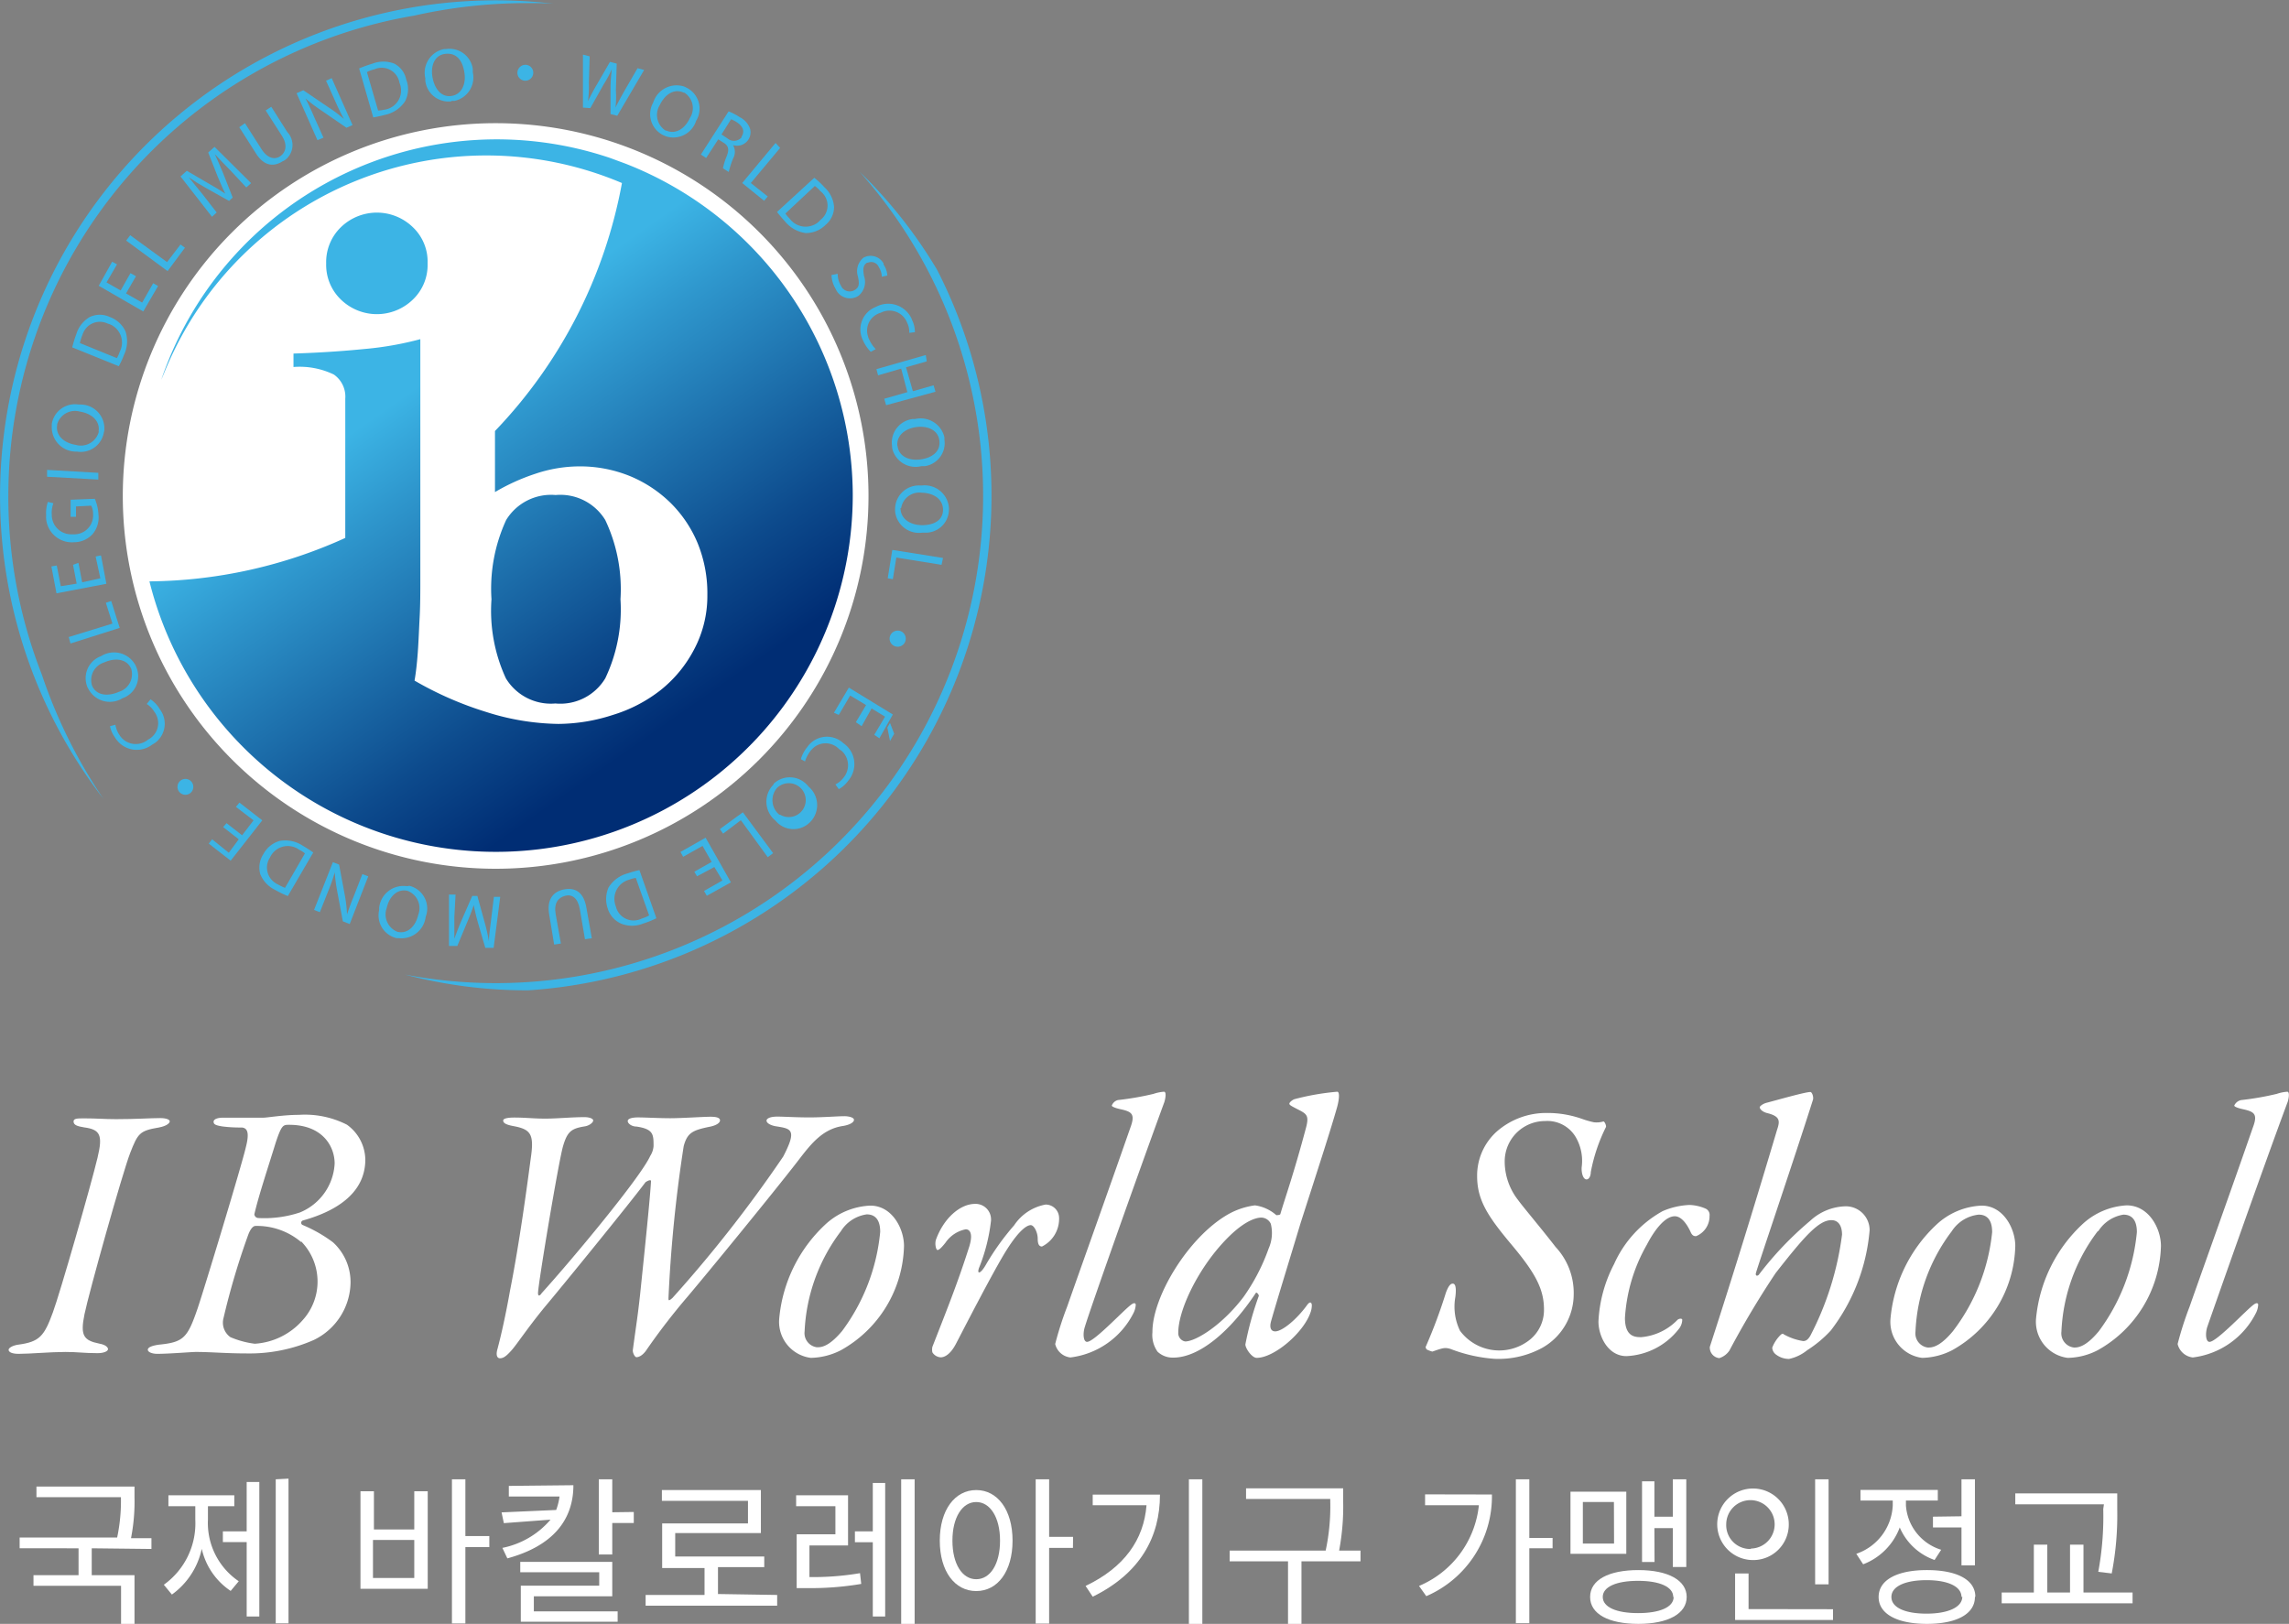 <svg xmlns="http://www.w3.org/2000/svg" xmlns:xlink="http://www.w3.org/1999/xlink" width="170.18" height="120.75" viewBox="0 0 170.18 120.75"><rect x="0" y="0" width="170.18" height="120.75" fill="#808080" stroke="none"/><defs><style>.cls-1{fill:#fff;}.cls-2{fill:url(#名称未設定グラデーション_5);}.cls-3{fill:#3cb4e5;}</style><linearGradient id="名称未設定グラデーション_5" x1="-240.29" y1="574.71" x2="-209.9" y2="618.11" gradientTransform="translate(262 -559.5)" gradientUnits="userSpaceOnUse"><stop offset="0.31" stop-color="#3cb4e5"/><stop offset="0.42" stop-color="#2f98ce"/><stop offset="0.75" stop-color="#0d4b8d"/><stop offset="0.9" stop-color="#002d74"/></linearGradient></defs><g id="レイヤー_2" data-name="レイヤー 2"><g id="レイヤー_3" data-name="レイヤー 3"><path class="cls-1" d="M6.22,83.16c1,0,1.51.06,2.41.06,1.48,0,2.56-.08,3.29-.08.43,0,.7.11.7.24s-.22.35-.81.46c-1.43.24-1.56.43-2.13,1.89s-3.08,10.43-3.4,12-.08,1.94,1.1,2.18c.46.08.65.27.65.41s-.27.3-.78.3c-1,0-1.49-.09-2.38-.09-1.13,0-2.61.14-3.48.14-.57,0-.75-.16-.75-.3s.29-.32.7-.38c1.59-.21,1.94-.62,2.59-2.4.51-1.37,2.83-9.44,3.32-11.5.4-1.67.22-2.1-1-2.26-.49-.08-.76-.17-.78-.41S5.68,83.16,6.22,83.16Z"/><path class="cls-1" d="M22.5,90.76a.18.18,0,0,0,0,.33,10.5,10.5,0,0,1,2.26,1.29,4,4,0,0,1,1.3,3.08,4.82,4.82,0,0,1-2.73,4.18,11.84,11.84,0,0,1-5,1c-1.51,0-2.67-.11-3.77-.11-.3,0-2,.14-2.86.14-.41,0-.71-.14-.71-.3s.22-.29.81-.38c1.86-.18,2.14-.51,2.89-2.69.46-1.35,3.27-10.61,3.59-12,.22-.87.22-1.43-.32-1.46a10.13,10.13,0,0,1-1.43-.08c-.51-.08-.65-.16-.65-.35s.3-.3.7-.3h3c.29,0,1.51-.21,2.64-.21a6.88,6.88,0,0,1,3.57.73,3.25,3.25,0,0,1,1.37,2.68C27.11,88.6,25.23,90,22.5,90.76Zm-.11,1.6a5.08,5.08,0,0,0-3.4-1.2c-.13,0-.32.13-.51.59A54.81,54.81,0,0,0,16.62,98a1.32,1.32,0,0,0,.51,1.43,6.75,6.75,0,0,0,1.81.49,5.16,5.16,0,0,0,3.54-1.73,4.27,4.27,0,0,0-.09-5.88Zm-.89-8.72c-.45,0-.56,0-1,1.32-.48,1.57-1.29,4-1.59,5.34a.31.31,0,0,0,.27.27,8.39,8.39,0,0,0,3.11-.41,4.16,4.16,0,0,0,2.59-3.64C24.88,85.26,24,83.64,21.5,83.64Z"/><path class="cls-1" d="M38.22,83.1c.89,0,1.43.08,2.32.08s1.94-.11,2.92-.11c.35,0,.67.11.64.27s-.29.35-.59.41c-1,.16-1.32.35-1.65,1.48S40,95.51,40,96.16c0,.27.16.18.27,0,2.3-2.54,7.35-8.61,8.07-10.2a1.59,1.59,0,0,0,.25-.73c0-.87,0-1.27-1.27-1.46-.35,0-.65-.22-.65-.41s.35-.27.76-.27c.56,0,1.53.06,2.4.06s2.48-.11,3-.11.7.11.7.27-.21.35-.7.46c-1.35.27-1.73.46-2,1.46a104.07,104.07,0,0,0-1.13,11.28c0,.19,0,.27.3,0A98.05,98.05,0,0,0,58.23,86c1.08-2.07.56-2.07-.6-2.26-.4-.08-.64-.25-.64-.41s.27-.3.8-.3,1.35.06,2.38.06S62.25,83,62.79,83c.27,0,.7.08.7.27s-.32.38-.84.46c-1.56.24-2.43,1.43-3.37,2.65-1.81,2.34-6.72,8.34-8.18,10.06a48.37,48.37,0,0,0-3,3.89c-.33.51-.65.59-.78.59s-.3-.35-.27-.54c.29-2.16.35-2.4.54-4.13.35-3.37.75-7.23.81-8.42,0-.16-.3,0-.41.08-1.21,1.62-6.31,7.88-7.5,9.29-1.3,1.59-2.05,2.75-2.46,3.21s-.62.59-.86.59-.3-.29-.19-.67c.27-1,.62-2.56.94-4.37.71-3.59,1.27-7.8,1.54-9.83.27-1.81,0-2.16-1.32-2.4-.57-.11-.73-.24-.73-.41S37.84,83.1,38.22,83.1Z"/><path class="cls-1" d="M67.21,92.65a9.12,9.12,0,0,1-4.69,7.75,5.09,5.09,0,0,1-2.24.57,2.7,2.7,0,0,1-2.35-2.89,10.9,10.9,0,0,1,3.4-7,5.25,5.25,0,0,1,3.35-1.43C66.32,89.63,67.21,91.36,67.21,92.65Zm-4.69-1.1A13.29,13.29,0,0,0,59.82,99a1.06,1.06,0,0,0,.9,1.18h.1c.44,0,1-.27,1.79-1.21a14.63,14.63,0,0,0,2.83-7.37c0-.76-.27-1.3-1-1.3A2.7,2.7,0,0,0,62.52,91.55Z"/><path class="cls-1" d="M73.67,90.84a13.35,13.35,0,0,1-.89,3.46c-.16.49.13.4.48-.19a18.8,18.8,0,0,1,2.14-3,3.58,3.58,0,0,1,2.34-1.54,1,1,0,0,1,1,1,.49.49,0,0,1,0,.12,2.3,2.3,0,0,1-1.27,2c-.19,0-.32-.13-.32-.59s-.27-1-.52-1-.81.3-1.78,1.83-3.34,6.16-3.78,7-.89,1-1.13,1a.78.78,0,0,1-.62-.37,1,1,0,0,1,0-.41c1.13-2.89,1.89-4.78,2.75-7.48.3-1,0-1.26-.27-1.26a2.38,2.38,0,0,0-1.51,1c-.3.38-.48.54-.59.54s-.22-.46-.11-.78c.57-1.57,1.78-2.65,2.91-2.65a1.15,1.15,0,0,1,1.18,1.14A.66.66,0,0,1,73.67,90.84Z"/><path class="cls-1" d="M83.11,81.8a21.51,21.51,0,0,0,2.65-.46,3.09,3.09,0,0,1,.78-.16c.22,0,.08.65,0,.84-1.8,4.91-5.43,15.14-5.88,16.63-.16.48-.13,1.13.16,1.13.54,0,2.78-2.43,3.3-2.78.19-.14.29-.11.32,0a1.54,1.54,0,0,1-.16.62,6.08,6.08,0,0,1-4.7,3.32,1.31,1.31,0,0,1-1.13-1,25,25,0,0,1,.89-2.78c1.08-3.08,3.1-8.72,4.7-13.31.37-1,.13-1.18-.73-1.37-.38-.08-.65-.19-.65-.27A.66.66,0,0,1,83.11,81.8Z"/><path class="cls-1" d="M91.3,90.3a5.5,5.5,0,0,1,2-.67,3,3,0,0,1,1.59.73s.27,0,.3-.08c.32-1.11,1-3,1.91-6.43.22-.83.08-1-.48-1.29s-.76-.38-.76-.49.27-.32.43-.35a18.64,18.64,0,0,1,3.13-.54c.17,0,.17.46,0,1.11C98.94,84,98,86.88,96.7,90.93c-.81,2.69-1.7,5.56-2.19,7.28-.16.54,0,.79.3.79.51,0,1.59-.87,2.4-2,.19-.24.32-.16.32.08a1.55,1.55,0,0,1-.1.52c-.52,1.51-2.7,3.37-4,3.37-.35,0-.84-.7-.84-1a23.53,23.53,0,0,1,1-3.61c0-.11-.17-.3-.22-.22-1.94,2.92-4.24,4.81-6.13,4.81a1.63,1.63,0,0,1-1.18-.44,2.14,2.14,0,0,1-.38-1.45C85.66,96.46,88.33,92,91.3,90.3Zm-3.19,9.45c.81,0,2.78-1.24,4.35-3.32a14.75,14.75,0,0,0,1.86-3.59A2.84,2.84,0,0,0,94.48,91a.79.79,0,0,0-.7-.46c-.43,0-1.41.27-2.92,1.94-1.91,2.11-3.26,5-3.26,6.62A.63.63,0,0,0,88.11,99.75Z"/><path class="cls-1" d="M117.65,83.21a6.62,6.62,0,0,0,.84.24,1.74,1.74,0,0,0,.72-.06c.09,0,.22.3.19.41a12.8,12.8,0,0,0-1.13,3.36c0,.25-.11.54-.32.54s-.38-.37-.36-.89a3.51,3.51,0,0,0-.43-2.24,2.45,2.45,0,0,0-2.29-1.21,3,3,0,0,0-3,3v.08a4.67,4.67,0,0,0,1,2.8c.35.49,1.7,2.08,2.78,3.48A5,5,0,0,1,117,96.23a4.58,4.58,0,0,1-2.35,4,6.79,6.79,0,0,1-3.56.81,11.29,11.29,0,0,1-3.24-.73c-.43-.13-.57-.08-1.35.19-.08,0-.4-.13-.43-.16s-.11-.16-.06-.22a38.46,38.46,0,0,0,1.49-4c.22-.59.38-.67.51-.67s.3.13.19,1a4.1,4.1,0,0,0,.35,2.51,3.64,3.64,0,0,0,5.1.73l.14-.11a2.84,2.84,0,0,0,1-2.21c0-1.49-.62-2.68-2.38-4.78s-2.59-3.32-2.59-5.13a4.4,4.4,0,0,1,1.46-3.32A5.58,5.58,0,0,1,115,82.76,7.73,7.73,0,0,1,117.65,83.21Z"/><path class="cls-1" d="M126.8,89.87a.51.51,0,0,1,.3.54,1.6,1.6,0,0,1-1,1.51c-.11,0-.27,0-.4-.29s-.57-1.19-1.19-1.19-1.38.78-2.08,2.13A12.46,12.46,0,0,0,120.81,98c0,1.41.76,1.43,1.21,1.43a4.26,4.26,0,0,0,2.7-1.29c.14-.11.35-.11.35,0a1.13,1.13,0,0,1-.27.7,5.22,5.22,0,0,1-3.88,2c-1.38,0-2.08-1.49-2.08-2.57A10.22,10.22,0,0,1,120,94a8.42,8.42,0,0,1,3.61-3.94,5.6,5.6,0,0,1,2-.46A3.25,3.25,0,0,1,126.8,89.87Z"/><path class="cls-1" d="M136.11,98.94a8.76,8.76,0,0,1-1.75,1.46,3.2,3.2,0,0,1-1.35.65,1.6,1.6,0,0,1-1-.35.67.67,0,0,1-.25-.49,2.66,2.66,0,0,1,.68-1c.08,0,.08-.08.16,0a4.24,4.24,0,0,0,1.46.51c.19,0,.35-.08.54-.41a22.47,22.47,0,0,0,2.35-7.5c0-.7-.3-1.08-.79-1.08-.94,0-2,1.19-4.15,3.94q-1.86,2.79-3.43,5.75a1.41,1.41,0,0,1-.76.57.79.79,0,0,1-.7-.84c1.86-5.72,3.7-11.77,5-16.14.22-.65.24-1-.73-1.24-.43-.11-.56-.35-.56-.43s.21-.25.48-.33c.81-.21,2.89-.81,3.29-.81.11,0,.25.35.19.57-1.32,4.18-4.1,12.36-4.23,12.85-.09.27.1.29.21.16a24.89,24.89,0,0,1,3.81-4,4,4,0,0,1,2.64-1.08A1.77,1.77,0,0,1,139,91.48,14.18,14.18,0,0,1,136.11,98.94Z"/><path class="cls-1" d="M149.83,92.65a9.12,9.12,0,0,1-4.69,7.75,5.09,5.09,0,0,1-2.24.57,2.7,2.7,0,0,1-2.35-2.89,10.9,10.9,0,0,1,3.4-7,5.25,5.25,0,0,1,3.35-1.43C148.94,89.63,149.83,91.36,149.83,92.65Zm-4.72-1.1a13.29,13.29,0,0,0-2.7,7.47,1.06,1.06,0,0,0,.9,1.18h.1c.43,0,1-.27,1.78-1.21a14.5,14.5,0,0,0,2.92-7.37c0-.76-.27-1.3-1-1.3A2.72,2.72,0,0,0,145.11,91.55Z"/><path class="cls-1" d="M160.66,92.65a9.13,9.13,0,0,1-4.7,7.75,5,5,0,0,1-2.24.57,2.71,2.71,0,0,1-2.35-2.89,11,11,0,0,1,3.4-7,5.25,5.25,0,0,1,3.34-1.45C159.77,89.63,160.66,91.36,160.66,92.65Zm-4.7-1.1a13.29,13.29,0,0,0-2.7,7.47,1.06,1.06,0,0,0,.93,1.18h.07c.43,0,1-.27,1.78-1.21a14.63,14.63,0,0,0,2.83-7.37c0-.76-.27-1.3-1-1.3A2.72,2.72,0,0,0,156,91.55Z"/><path class="cls-1" d="M166.63,81.8a21.39,21.39,0,0,0,2.64-.46,3.09,3.09,0,0,1,.78-.16c.22,0,.09.65,0,.84-1.83,4.91-5.42,15.14-5.94,16.63-.16.48-.13,1.13.16,1.13.54,0,2.79-2.43,3.3-2.78.19-.14.3-.11.32,0a1.54,1.54,0,0,1-.16.62,6.08,6.08,0,0,1-4.7,3.32,1.31,1.31,0,0,1-1.13-1,25,25,0,0,1,.89-2.78c1.08-3.08,3.11-8.72,4.7-13.31.38-1,.13-1.18-.73-1.37-.38-.08-.65-.19-.65-.27A.72.72,0,0,1,166.63,81.8Z"/><g id="レイヤー_7" data-name="レイヤー 7"><path class="cls-1" d="M64.57,36.87A27.72,27.72,0,1,1,36.84,9.16h0A27.71,27.71,0,0,1,64.57,36.87Z"/><path class="cls-2" d="M63.4,36.85a26.54,26.54,0,0,1-52.29,6.38A35.87,35.87,0,0,0,25.67,40V29.65a2,2,0,0,0-.85-1.8,5.84,5.84,0,0,0-3-.56v-1c1.92-.06,3.68-.18,5.29-.34a24.09,24.09,0,0,0,4.14-.73V43c0,1,0,1.94-.05,2.89s-.08,1.82-.14,2.64-.14,1.51-.24,2.08a25.67,25.67,0,0,0,5.29,2.32,18.41,18.41,0,0,0,5.4.9,13.34,13.34,0,0,0,4.06-.67,10.87,10.87,0,0,0,3.54-1.84,9.45,9.45,0,0,0,2.48-3,8.48,8.48,0,0,0,1-4.07,9.86,9.86,0,0,0-.71-3.83,9.17,9.17,0,0,0-2-3,9.5,9.5,0,0,0-3-2A9.87,9.87,0,0,0,43,34.68a10.34,10.34,0,0,0-3.2.55,15.27,15.27,0,0,0-3,1.36V32.05a36,36,0,0,0,9.44-18.44A25.82,25.82,0,0,0,12.41,27.24c-.15.34-.28.68-.42,1A26.34,26.34,0,0,1,45.37,11.75l1.11.41h0A26.53,26.53,0,0,1,63.4,36.85ZM37.61,50.44a3.91,3.91,0,0,0,3.68,1.87A3.9,3.9,0,0,0,45,50.44a11.93,11.93,0,0,0,1.13-5.88A12,12,0,0,0,45,38.67a3.91,3.91,0,0,0-3.69-1.86,3.91,3.91,0,0,0-3.68,1.86,12.19,12.19,0,0,0-1.09,5.89A12,12,0,0,0,37.61,50.44ZM30.69,22.28a3.55,3.55,0,0,0,1.1-2.69,3.53,3.53,0,0,0-1.1-2.7,3.84,3.84,0,0,0-5.34,0,3.61,3.61,0,0,0-1.1,2.7,3.58,3.58,0,0,0,1.1,2.69A3.84,3.84,0,0,0,30.69,22.28Z"/></g><g id="レイヤー_6" data-name="レイヤー 6"><path class="cls-3" d="M66.17,55.1l-.2-1,.2-.34.31.8Zm-2.54-1.4.76-1.27-1.18-.71-.85,1.44L62,53l1.11-1.87,3.27,2-1,1.77L65,54.64l.8-1.35-1-.61L64.06,54Z"/><path class="cls-3" d="M59.54,56.45a2.52,2.52,0,0,1,.48-.9,1.78,1.78,0,0,1,2.48-.45,1.56,1.56,0,0,1,.2.16,1.89,1.89,0,0,1,.48,2.64,1.09,1.09,0,0,1-.13.17,2,2,0,0,1-.69.61l-.25-.35a1.71,1.71,0,0,0,.6-.5,1.44,1.44,0,0,0-.14-2l-.19-.13a1.38,1.38,0,0,0-2,0,1.46,1.46,0,0,0-.16.19,2.51,2.51,0,0,0-.37.73Z"/><path class="cls-3" d="M57.52,58.28a1.74,1.74,0,0,1,2.46.06.53.53,0,0,1,.12.14A1.8,1.8,0,0,1,60.35,61l-.14.15a1.73,1.73,0,0,1-2.44,0L57.63,61a1.8,1.8,0,0,1-.24-2.53l.12-.14Zm.26.3a1.39,1.39,0,0,0,.16,2l.06,0a1.26,1.26,0,1,0-.22-2Z"/><path class="cls-3" d="M57.48,63.44l-.4.3-2-2.75-1.32,1-.24-.34,1.71-1.25Z"/><path class="cls-3" d="M51.62,64.82l1.29-.73-.68-1.19-1.44.81-.2-.36,1.87-1.06,1.88,3.32-1.79,1-.21-.36,1.37-.78-.6-1-1.29.69Z"/><path class="cls-3" d="M48.8,68.28a6.73,6.73,0,0,1-1,.4,2.16,2.16,0,0,1-1.62,0,1.79,1.79,0,0,1-1-1.13A2.16,2.16,0,0,1,45.24,66a2.37,2.37,0,0,1,1.44-1.06,6.9,6.9,0,0,1,.86-.24Zm-1.53-3a2.85,2.85,0,0,0-.48.13,1.48,1.48,0,0,0-1.07,1.78,1.42,1.42,0,0,0,.07.22,1.35,1.35,0,0,0,1.62,1,1.15,1.15,0,0,0,.31-.11,2.58,2.58,0,0,0,.54-.23Z"/><path class="cls-3" d="M43.49,69.84l-.38-2.23c-.15-.84-.58-1.13-1.09-1s-.85.53-.71,1.35l.39,2.2-.5.08L40.83,68c-.2-1.15.33-1.73,1.14-1.87s1.43.21,1.63,1.38L44,69.77Z"/><path class="cls-3" d="M33.78,68.16V69.8h0c.16-.44.34-.91.56-1.42l.77-1.76h.38L36,68.47A13.54,13.54,0,0,1,36.35,70h0c0-.48.11-1.11.17-1.68l.2-1.63h.47l-.49,3.79h-.62l-.55-1.88c-.13-.47-.23-.9-.31-1.3h0c-.12.38-.28.79-.48,1.26L34,70.34h-.62V66.52h.49Z"/><path class="cls-3" d="M30.4,65.86a1.74,1.74,0,0,1,1.32,2.08,1.87,1.87,0,0,1-.07.22,1.81,1.81,0,0,1-2,1.6l-.17,0a1.74,1.74,0,0,1-1.29-2.09c0-.06,0-.11,0-.17a1.81,1.81,0,0,1,2-1.61l.19,0Zm-.11.38c-.76-.17-1.35.43-1.54,1.28a1.39,1.39,0,0,0,.8,1.77h0c.8.18,1.37-.47,1.55-1.28a1.37,1.37,0,0,0-.81-1.77h0Z"/><path class="cls-3" d="M27.38,65.16,26,68.71l-.51-.2-.42-2.24a11.09,11.09,0,0,1-.18-1.41h0a13,13,0,0,1-.52,1.48l-.59,1.49-.43-.17,1.4-3.55.46.18.42,2.24A10.1,10.1,0,0,1,25.8,68h0c.15-.46.31-.89.55-1.48L26.94,65Z"/><path class="cls-3" d="M21.4,66.63a7.53,7.53,0,0,1-.95-.46A2.23,2.23,0,0,1,19.35,65a1.81,1.81,0,0,1,.22-1.47,2,2,0,0,1,1.22-1,2.37,2.37,0,0,1,1.74.37c.31.18.55.34.76.49Zm1.27-3.17a1.68,1.68,0,0,0-.42-.27,1.45,1.45,0,0,0-2,.28,1.49,1.49,0,0,0-.18.3,1.36,1.36,0,0,0,.39,1.88,1.13,1.13,0,0,0,.21.12,3.54,3.54,0,0,0,.52.25Z"/><path class="cls-3" d="M16.84,61.21l1.16.9L18.85,61l-1.31-1,.26-.32L19.5,61l-2.35,3-1.63-1.27.25-.32,1.24,1,.74-1-1.16-.91Z"/><path class="cls-3" d="M14.2,58.09a.6.6,0,0,1,0,.84.59.59,0,1,1,0-.84Z"/><path class="cls-3" d="M11.19,52a2.28,2.28,0,0,1,.7.75,1.77,1.77,0,0,1-.36,2.49l-.23.14A1.88,1.88,0,0,1,8.66,55a1.27,1.27,0,0,1-.13-.19A2.09,2.09,0,0,1,8.18,54l.4-.11a1.91,1.91,0,0,0,.28.73,1.43,1.43,0,0,0,1.94.52A1,1,0,0,0,11,55a1.37,1.37,0,0,0,.61-1.85.74.74,0,0,0-.13-.21,1.69,1.69,0,0,0-.57-.59Z"/><path class="cls-3" d="M10.11,49.55a1.73,1.73,0,0,1-.85,2.31l-.15.06a1.8,1.8,0,0,1-2.48-.59l-.1-.17a1.74,1.74,0,0,1,.84-2.31l.16-.07a1.81,1.81,0,0,1,2.48.58.7.7,0,0,1,.09.17Zm-.37.15c-.33-.71-1.17-.81-2-.44A1.37,1.37,0,0,0,6.85,51v0c.34.75,1.21.79,2,.44a1.37,1.37,0,0,0,.9-1.72Z"/><path class="cls-3" d="M5.24,47.85l-.13-.48,3.25-1-.49-1.55.4-.13.63,2Z"/><path class="cls-3" d="M5.83,41.85l.28,1.45L7.46,43l-.35-1.62.4-.08.4,2.11-3.71.71-.38-2,.4-.07.3,1.54L5.7,43.4,5.43,42Z"/><path class="cls-3" d="M7.05,37.09a3.38,3.38,0,0,1,.27,1.17,1.92,1.92,0,0,1-.43,1.45,1.87,1.87,0,0,1-1.39.61,1.92,1.92,0,0,1-2.07-1.75,2.09,2.09,0,0,1,0-.25,2.6,2.6,0,0,1,.13-1l.41.1a2,2,0,0,0-.12.85,1.44,1.44,0,0,0,1.4,1.46h.21A1.4,1.4,0,0,0,6.92,38.4a.76.76,0,0,0,0-.15,1.34,1.34,0,0,0-.14-.65l-1.13.06v.77h-.4l0-1.27Z"/><path class="cls-3" d="M3.5,34.94l3.81.22v.5L3.5,35.45Z"/><path class="cls-3" d="M7.72,32.16a1.74,1.74,0,0,1-2,1.42l-.16,0a1.81,1.81,0,0,1-1.71-1.9s0-.11,0-.16a1.75,1.75,0,0,1,2-1.44l.18,0a1.78,1.78,0,0,1,1.73,1.84A1,1,0,0,1,7.72,32.16Zm-.39-.09c.12-.77-.52-1.32-1.37-1.46a1.38,1.38,0,0,0-1.71.94.14.14,0,0,1,0,.06c-.13.81.56,1.34,1.38,1.47a1.38,1.38,0,0,0,1.71-.95v-.05Z"/><path class="cls-3" d="M5.37,25.83a8.88,8.88,0,0,1,.31-1,2.2,2.2,0,0,1,1-1.26,1.74,1.74,0,0,1,1.48,0,2.05,2.05,0,0,1,1.17,1.07,2.36,2.36,0,0,1-.12,1.77,5.5,5.5,0,0,1-.38.82Zm3.32.8a2.28,2.28,0,0,0,.2-.45,1.48,1.48,0,0,0-.58-2A1.66,1.66,0,0,0,8,24.06a1.34,1.34,0,0,0-1.79.64,1.86,1.86,0,0,0-.1.25,3.62,3.62,0,0,0-.17.56Z"/><path class="cls-3" d="M10.11,20.54l-.74,1.28,1.2.68.82-1.44.36.21-1.1,1.89L7.34,21.25l1-1.79.36.2L7.92,21l1.05.6.73-1.29Z"/><path class="cls-3" d="M9.38,17.89l.3-.4,2.74,2,1-1.31.33.24-1.29,1.74Z"/><path class="cls-3" d="M17.11,12.65c-.37-.38-.83-.84-1.14-1.19h0c.19.42.4.88.61,1.4l.72,1.83-.27.25L15.35,14c-.5-.28-.93-.55-1.31-.81h0l1.07,1.32,1,1.29-.35.32-2.34-3,.47-.42,1.71,1c.43.24.81.47,1.15.7h0c-.18-.35-.35-.76-.55-1.23l-.72-1.83.47-.42,2.72,2.7-.36.32Z"/><path class="cls-3" d="M18.21,9.16l1.22,1.91c.45.72,1,.82,1.4.55s.58-.81.13-1.52L19.75,8.21l.42-.27,1.19,1.88a1.4,1.4,0,0,1-.07,2A1,1,0,0,1,21,12c-.66.42-1.39.36-2-.64l-1.21-1.9Z"/><path class="cls-3" d="M23.6,10.42,22.05,6.93l.5-.22L24.45,8a9.42,9.42,0,0,1,1.12.85h0c-.24-.44-.44-.86-.68-1.4L24.24,6l.42-.19,1.55,3.49-.45.2-1.89-1.3a12.2,12.2,0,0,1-1.16-.88h0c.23.43.42.85.67,1.43l.67,1.49Z"/><path class="cls-3" d="M26.7,5.09a9.19,9.19,0,0,1,1-.36,2.24,2.24,0,0,1,1.61,0,1.7,1.7,0,0,1,.89,1.18,1.94,1.94,0,0,1-.09,1.63,2.37,2.37,0,0,1-1.48,1c-.35.09-.63.15-.88.19Zm1.41,3.13a3.06,3.06,0,0,0,.45-.06,1.44,1.44,0,0,0,1.14-2,1.34,1.34,0,0,0-1.56-1.1,1.31,1.31,0,0,0-.32.1,2.2,2.2,0,0,0-.54.2Z"/><path class="cls-3" d="M33.53,7.54A1.74,1.74,0,0,1,31.62,6c0-.06,0-.12,0-.18A1.8,1.8,0,0,1,33,3.65l.15,0a1.75,1.75,0,0,1,2,1.46,2.26,2.26,0,0,1,0,.26A1.78,1.78,0,0,1,33.8,7.5l-.21,0Zm0-.4c.77-.09,1.13-.86,1-1.72S34,3.93,33.15,4s-1.14.9-1,1.72S32.76,7.23,33.53,7.14Z"/><path class="cls-3" d="M39,6a.59.59,0,0,1-.53-.64.6.6,0,0,1,.64-.54A.59.59,0,0,1,39,6Z"/><path class="cls-3" d="M43.34,8l0-3.94.5.13-.06,2a7.68,7.68,0,0,1-.07,1.34h0c.2-.41.41-.81.64-1.2l1-1.73.5.13-.06,2A7.21,7.21,0,0,1,45.76,8h0c.19-.39.4-.77.64-1.2l1-1.73.49.13-2,3.41-.5-.13v-2a12.26,12.26,0,0,1,.1-1.35h0a8.15,8.15,0,0,1-.6,1.13l-1,1.78Z"/><path class="cls-3" d="M49.33,10.06a1.74,1.74,0,0,1-.82-2.33l.07-.15a1.82,1.82,0,0,1,2.3-1.14L51,6.5a1.74,1.74,0,0,1,.85,2.31.83.83,0,0,1-.09.16,1.78,1.78,0,0,1-2.24,1.17Zm.19-.36c.71.33,1.41-.14,1.77-.92a1.36,1.36,0,0,0-.41-1.89l-.05,0c-.74-.35-1.43.18-1.78.93a1.38,1.38,0,0,0,.45,1.9h0Z"/><path class="cls-3" d="M54.17,8.28a4.78,4.78,0,0,1,.84.44,1.52,1.52,0,0,1,.76.87,1,1,0,0,1-1.27,1.2h0a1,1,0,0,1,0,1,6.85,6.85,0,0,0-.32,1l-.43-.28a4.7,4.7,0,0,1,.28-.9c.2-.5.13-.78-.24-1l-.39-.25-.9,1.39-.39-.26ZM53.64,10l.43.28a.75.75,0,0,0,1.06-.06l0-.06c.27-.41.09-.78-.35-1.07a2.18,2.18,0,0,0-.43-.22Z"/><path class="cls-3" d="M57.66,10.63,58,11l-2.18,2.61,1.26,1-.27.32-1.63-1.32Z"/><path class="cls-3" d="M60.54,13.22a5.86,5.86,0,0,1,.77.72,2.2,2.2,0,0,1,.7,1.45,1.74,1.74,0,0,1-.64,1.34,2.06,2.06,0,0,1-1.47.6,2.41,2.41,0,0,1-1.55-.88c-.2-.22-.4-.45-.58-.69Zm-2.15,2.66a4,4,0,0,0,.32.38,1.48,1.48,0,0,0,2.06.31,1.61,1.61,0,0,0,.23-.22,1.34,1.34,0,0,0,.24-1.89,1.36,1.36,0,0,0-.24-.24,2.23,2.23,0,0,0-.42-.39Z"/><path class="cls-3" d="M62.28,20.36a1.69,1.69,0,0,0,.24.88.71.71,0,0,0,1,.34c.36-.2.38-.46.27-1a1.29,1.29,0,0,1,.41-1.42,1.1,1.1,0,0,1,1.49.43l0,.08a1.61,1.61,0,0,1,.28.82l-.41.09a1.38,1.38,0,0,0-.22-.71.61.61,0,0,0-.8-.34l-.07,0c-.3.18-.33.47-.23,1A1.33,1.33,0,0,1,63.82,22a1.16,1.16,0,0,1-1.6-.34,2.12,2.12,0,0,1-.11-.21,2.07,2.07,0,0,1-.29-1Z"/><path class="cls-3" d="M64.74,26.16a2.79,2.79,0,0,1-.58-.85,1.8,1.8,0,0,1,.8-2.42l.2-.09a1.91,1.91,0,0,1,2.57.81,1.08,1.08,0,0,1,.08.19,2,2,0,0,1,.21.9l-.42.05a1.56,1.56,0,0,0-.16-.76,1.41,1.41,0,0,0-1.84-.79l-.16.07A1.37,1.37,0,0,0,64.53,25a1,1,0,0,0,.11.28,2.36,2.36,0,0,0,.47.68Z"/><path class="cls-3" d="M68.9,26.87l-1.54.44.51,1.78,1.54-.44.14.48-3.67,1-.14-.48,1.72-.49L67,27.41l-1.72.5-.12-.46,3.67-1.05Z"/><path class="cls-3" d="M66.32,33.16a1.77,1.77,0,0,1,1.51-2l.2,0a1.81,1.81,0,0,1,2.18,1.34.45.45,0,0,1,0,.16,1.73,1.73,0,0,1-1.43,2l-.27,0a1.78,1.78,0,0,1-2.17-1.29A1.6,1.6,0,0,1,66.32,33.16Zm.41,0c.09.78.86,1.12,1.72,1s1.49-.59,1.39-1.4-.92-1.12-1.74-1-1.47.64-1.38,1.41Z"/><path class="cls-3" d="M66.55,37.78a1.76,1.76,0,0,1,1.83-1.68l.17,0a1.81,1.81,0,0,1,2,1.66,1,1,0,0,1,0,.17,1.73,1.73,0,0,1-1.79,1.68l-.21,0a1.78,1.78,0,0,1-2-1.57,2.11,2.11,0,0,1,0-.26Zm.4,0c0,.78.69,1.25,1.55,1.27s1.61-.32,1.61-1.14-.73-1.25-1.56-1.27A1.37,1.37,0,0,0,67,37.77v0Z"/><path class="cls-3" d="M70.11,41.49,70,42l-3.36-.54-.26,1.61L66,43l.34-2.11Z"/><path class="cls-3" d="M66.17,47.3a.61.61,0,0,1,.76-.38.6.6,0,0,1,.38.76.6.6,0,1,1-1.14-.38Z"/></g><g id="レイヤー_4" data-name="レイヤー 4"><path class="cls-3" d="M63.91,12.77a36.23,36.23,0,0,1-33.8,59.7,35.5,35.5,0,0,0,9,1.17h.17A36.87,36.87,0,0,0,69.68,20.08,35.15,35.15,0,0,0,63.91,12.77Z"/><path class="cls-3" d="M.62,36.86A36.24,36.24,0,0,1,30.8,1.16,38.23,38.23,0,0,1,39.18.23c.68,0,1.35,0,2,.05A36.85,36.85,0,0,0,7.69,59.4a37.92,37.92,0,0,1-4.58-9.24A36.25,36.25,0,0,1,.62,36.86Z"/></g><path class="cls-1" d="M6.82,115.13v2H10v3.62H9v-2.83H2.49v-.79H5.84v-2H1.46v-.8H8.71a13.2,13.2,0,0,0,.28-3H2.71v-.79H10v.78a14.17,14.17,0,0,1-.26,3.06h1.52v.8Z"/><path class="cls-1" d="M15.46,113a5.23,5.23,0,0,0,2.29,4.58l-.6.72A5.12,5.12,0,0,1,15,115.17a5.63,5.63,0,0,1-2.22,3.4l-.6-.73A5.61,5.61,0,0,0,14.52,113v-1h-2v-.81h4.9V112H15.46Zm2.88-2.8h.94v10h-.94v-5.53H16.57v-.8h1.77Zm3.11-.25v10.76H20.5V110Z"/><path class="cls-1" d="M30.8,110.89h1v7.25h-5v-7.25h1v2.84H30.8Zm0,3.62H27.73v2.83H30.8Zm5.58.53H34.6v5.68h-1V110h1v4.22h1.78Z"/><path class="cls-1" d="M42.63,110.44c0,2.68-1.64,4.55-4.91,5.44l-.37-.78a6.34,6.34,0,0,0,3.58-2.1l-3.47.26-.17-.8,4.06-.18a4.6,4.6,0,0,0,.25-1H37.83v-.79Zm-2.94,9.38h6.23v.77h-7.2v-2.68h5.83v-1H38.68v-.77h6.84v2.56H39.69Zm7.43-7.39v.82h-1.6v2.34h-1V110h1v2.45Z"/><path class="cls-1" d="M57.78,118.6v.8H48v-.8h4.38v-2H49.23v-3.32h6.38v-1.68h-6.4v-.8h7.36V114H50.2v1.74h6.62v.79H53.38v2Z"/><path class="cls-1" d="M60.18,117.27a20.9,20.9,0,0,0,3.76-.29l.09.8a22.58,22.58,0,0,1-4.09.31h-.71v-4h2.88V112H59.19v-.81h3.86v3.73H60.18Zm4.71-7h.92v9.93h-.92v-5.52H63.56v-.81h1.33ZM68,110v10.75h-1V110Z"/><path class="cls-1" d="M75.28,114.56c0,2.29-1.11,3.75-2.7,3.75s-2.71-1.46-2.71-3.75,1.13-3.76,2.71-3.76S75.28,112.27,75.28,114.56Zm-.93,0c0-1.74-.74-2.87-1.77-2.87s-1.77,1.13-1.77,2.87.73,2.87,1.77,2.87S74.35,116.31,74.35,114.56Zm5.42.54H78v5.63H77V110h1v4.28h1.78Z"/><path class="cls-1" d="M86.24,111.14c0,3.11-1.43,5.84-5,7.59l-.53-.8c2.89-1.38,4.33-3.45,4.53-6h-4v-.79ZM89.39,110v10.75h-1V110Z"/><path class="cls-1" d="M101.15,116.1H96.76v4.65h-1V116.1H91.42v-.8h7.14a15.72,15.72,0,0,0,.34-3.69v-.15H92.64v-.79h7.22v.94a17.76,17.76,0,0,1-.3,3.69h1.59Z"/><path class="cls-1" d="M110.92,111.13a8.08,8.08,0,0,1-4.88,7.56l-.54-.76a7.33,7.33,0,0,0,4.45-6h-4v-.81Zm4.51,4H113.7v5.57h-1V110h1v4.36h1.73Z"/><path class="cls-1" d="M120.91,115.54h-4.15v-4.62h4.15Zm-.92-3.85h-2.31v3.09H120Zm5.41,7.06c0,1.24-1.38,2-3.59,2s-3.59-.73-3.59-2,1.38-2,3.59-2S125.4,117.51,125.4,118.75Zm-1,0c0-.75-1-1.2-2.62-1.2s-2.62.45-2.62,1.2,1,1.2,2.62,1.2S124.43,119.51,124.43,118.75Zm-1.39-2.6h-.93v-6H123v2.63h1.37V110h1v6.52h-1v-2.89H123Z"/><path class="cls-1" d="M130.17,116a2.66,2.66,0,1,1,2.82-2.66A2.64,2.64,0,0,1,130.17,116Zm0-.85a1.8,1.8,0,1,0-1.83-1.81A1.77,1.77,0,0,0,130.17,115.18Zm6.11,4.51v.8H129V117h1v2.65Zm-.33-1.85h-1V110h1Z"/><path class="cls-1" d="M143.83,116a4.4,4.4,0,0,1-2.59-2.42,4.68,4.68,0,0,1-2.72,2.74l-.51-.78a4,4,0,0,0,2.71-3.59v-.37h-2.4v-.79h5.75v.79H141.7v.37a3.72,3.72,0,0,0,2.62,3.29Zm3,2.75c0,1.27-1.37,2-3.57,2s-3.59-.73-3.59-2,1.38-2,3.59-2S146.86,117.46,146.86,118.73Zm-1,0c0-.78-1-1.25-2.6-1.25s-2.61.47-2.61,1.25,1,1.24,2.61,1.24S145.89,119.51,145.89,118.73Zm0-6V110h1v6.4h-1v-2.82h-2.12v-.8Z"/><path class="cls-1" d="M158.55,118.42v.8h-9.73v-.8h2.39v-3.56h1v3.56h1.69v-3.56h1v3.56Zm-2.13-6.56h-6.59v-.81h7.58v1.19A22.72,22.72,0,0,1,157,117l-1-.12a22.54,22.54,0,0,0,.37-4.67Z"/></g></g></svg>
